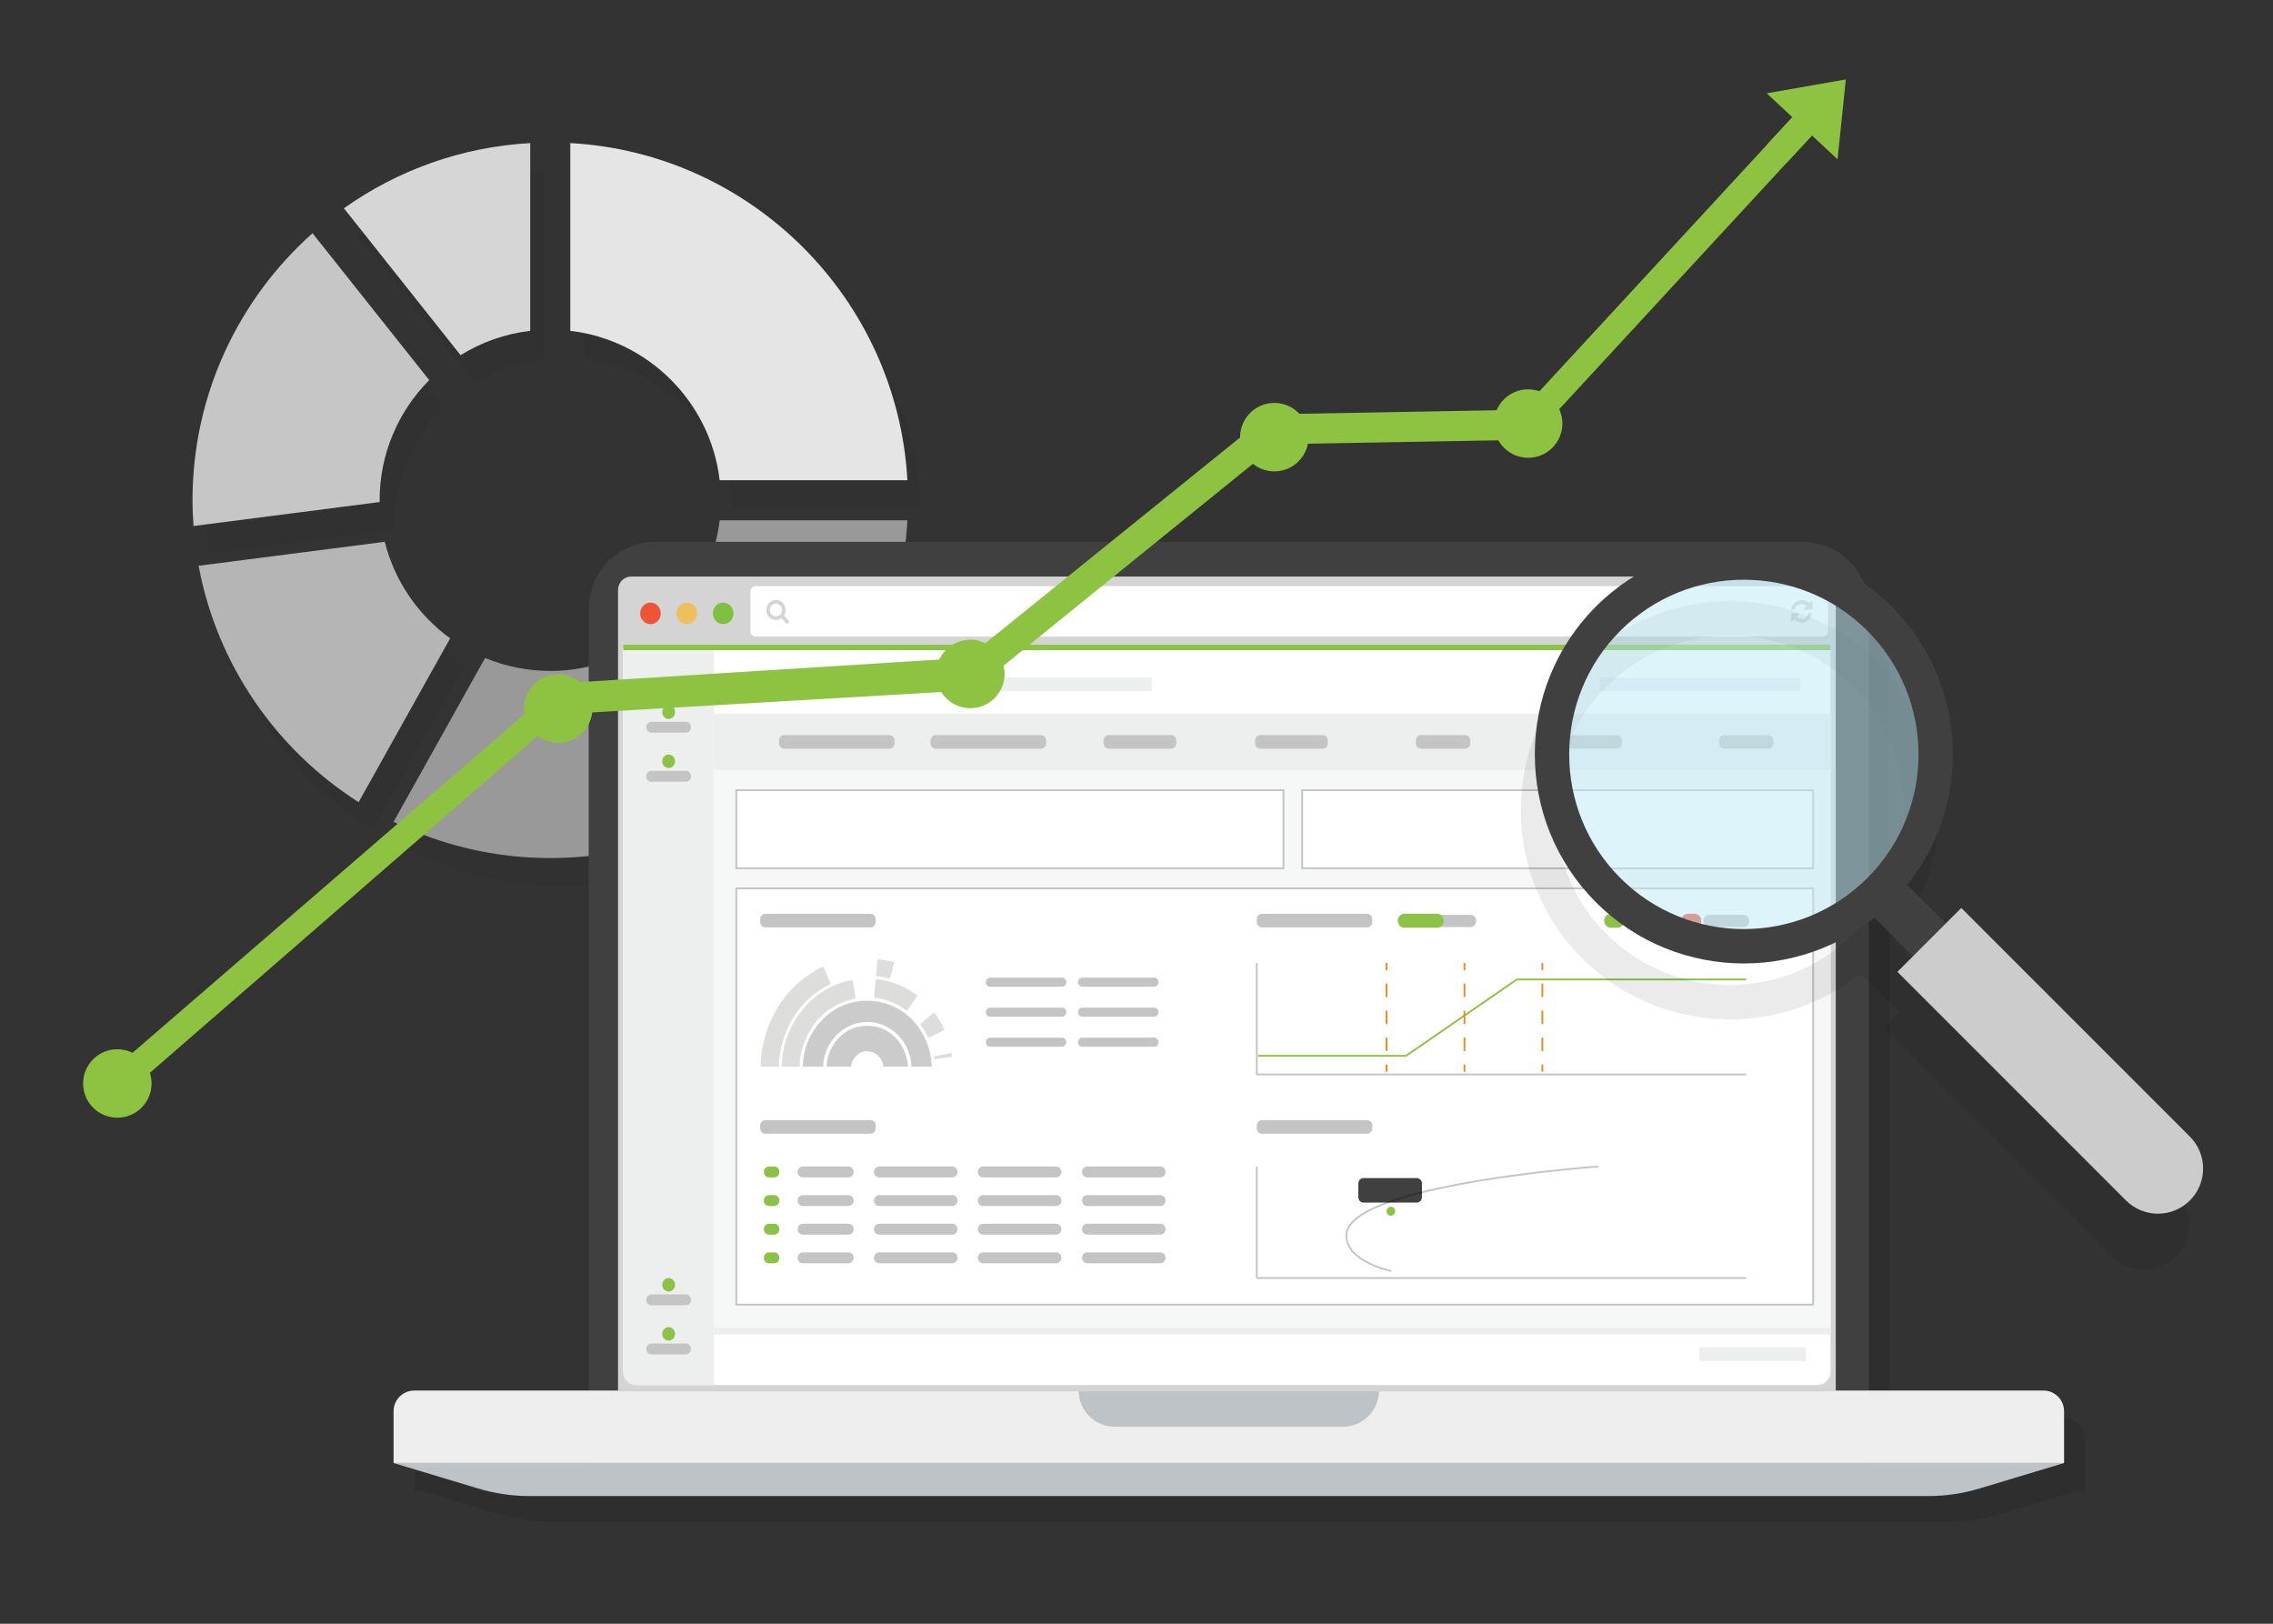 <?xml version="1.0" encoding="utf-8"?>
<!-- Generator: Adobe Illustrator 16.0.0, SVG Export Plug-In . SVG Version: 6.00 Build 0)  -->
<!DOCTYPE svg PUBLIC "-//W3C//DTD SVG 1.1//EN" "http://www.w3.org/Graphics/SVG/1.1/DTD/svg11.dtd">
<svg version="1.1" id="OBJECTS" xmlns="http://www.w3.org/2000/svg" xmlns:xlink="http://www.w3.org/1999/xlink" x="0px" y="0px"
	 width="314.984px" height="224.989px" viewBox="0 0 314.984 224.989" enable-background="new 0 0 314.984 224.989"
	 xml:space="preserve">
<rect x="0" y="0" width="314.984" height="224.989" fill="#333333" stroke="none"/>
<g id="XMLID_33_" opacity="0.05">
	<path id="XMLID_39_" d="M80.966,49.714c10.823,1.272,19.428,9.878,20.701,20.701h26.016c-1.395-25.129-21.587-45.322-46.717-46.716
		V49.714z"/>
	<path id="XMLID_38_" d="M65.763,53.086c2.868-1.779,6.143-2.959,9.649-3.372V23.699c-9.583,0.532-18.44,3.804-25.819,9.035
		L65.763,53.086z"/>
	<path id="XMLID_37_" d="M54.549,73.436c-0.001-0.082-0.006-0.162-0.006-0.244c0-6.488,2.628-12.372,6.873-16.648L45.245,36.188
		C35.05,45.275,28.614,58.493,28.614,73.192c0,1.2,0.058,2.386,0.142,3.565L54.549,73.436z"/>
	<path id="XMLID_35_" d="M101.667,75.969c-1.379,11.734-11.379,20.87-23.478,20.87c-3.196,0-6.244-0.641-9.028-1.795l-12.685,22.705
		c6.562,3.21,13.929,5.019,21.713,5.019c26.404,0,48.048-20.749,49.494-46.798H101.667z"/>
	<path id="XMLID_34_" d="M64.318,92.325c-4.423-3.216-7.694-7.923-9.063-13.38l-25.793,3.322
		c2.554,13.742,10.79,25.504,22.175,32.757L64.318,92.325z"/>
</g>
<g id="XMLID_960_">
	<path id="XMLID_1002_" fill="#E5E5E5" d="M79.029,45.841c10.823,1.272,19.428,9.878,20.701,20.7l26.016,0
		c-1.395-25.129-21.587-45.322-46.717-46.717V45.841z"/>
	<path id="XMLID_1003_" fill="#D6D6D6" d="M63.826,49.213c2.868-1.779,6.142-2.959,9.649-3.372V19.825
		c-9.583,0.532-18.44,3.804-25.819,9.035L63.826,49.213z"/>
	<path id="XMLID_1004_" fill="#C6C6C6" d="M52.613,69.563c-0.001-0.082-0.006-0.162-0.006-0.244c0-6.488,2.627-12.372,6.873-16.649
		L43.308,32.315C33.113,41.402,26.677,54.62,26.677,69.319c0,1.2,0.058,2.386,0.142,3.565L52.613,69.563z"/>
	<path id="XMLID_1005_" fill="#999999" d="M99.73,72.095c-1.38,11.734-11.379,20.87-23.478,20.87c-3.196,0-6.244-0.641-9.028-1.795
		L54.54,113.875c6.562,3.211,13.929,5.019,21.713,5.019c26.404,0,48.048-20.749,49.494-46.798L99.73,72.095z"/>
	<path id="XMLID_1006_" fill="#B5B5B5" d="M62.381,88.452c-4.424-3.216-7.694-7.923-9.064-13.38l-25.793,3.322
		c2.554,13.742,10.789,25.504,22.175,32.757L62.381,88.452z"/>
</g>
<path opacity="0.1" d="M286.062,196.548h-24.163V88.212c0-5.118-4.149-9.267-9.267-9.267H93.749c-5.118,0-9.267,4.149-9.267,9.267
	v108.336H60.319c-1.588,0-2.875,1.287-2.875,2.875v7.169h1.071l10.641,3.206c2.306,0.694,4.702,1.047,7.11,1.047h193.848
	c2.408,0,4.804-0.353,7.11-1.047l10.641-3.206h1.071v-7.169C288.936,197.835,287.649,196.548,286.062,196.548z"/>
<g id="XMLID_654_">
	<path id="XMLID_112_" fill="#404040" d="M258.994,203.095H81.577V84.339c0-5.118,4.149-9.267,9.267-9.267h158.882
		c5.118,0,9.267,4.149,9.267,9.267V203.095z"/>
	<path id="XMLID_106_" fill="#EEEEEE" d="M286.031,202.719H54.54v-7.169c0-1.588,1.287-2.875,2.875-2.875h225.743
		c1.587,0,2.875,1.287,2.875,2.875V202.719z"/>
	<path id="XMLID_103_" fill="#BEC3C7" d="M274.319,206.247c-2.306,0.695-4.702,1.048-7.11,1.048H73.361
		c-2.408,0-4.804-0.353-7.11-1.048l-11.712-3.528h231.492L274.319,206.247z"/>
	<path id="XMLID_100_" fill="#BEC3C7" d="M191.095,192.675c0,2.773-2.249,5.022-5.022,5.022h-31.576
		c-2.774,0-5.022-2.249-5.022-5.022H191.095z"/>
	<g>
		<path fill="#D5D4D4" d="M254.393,192.786H85.643V81.78c0-1.043,0.806-1.889,1.799-1.889h165.152c0.993,0,1.799,0.846,1.799,1.889
			V192.786z"/>
		<path fill="#FFFFFF" d="M253.674,190.029c0,1.044-0.806,1.889-1.799,1.889H88.162c-0.994,0-1.799-0.845-1.799-1.889V89.337
			h167.312V190.029z"/>
		<rect x="98.957" y="106.717" fill="#F6F7F7" width="154.717" height="77.582"/>
		<path fill="#FFFFFF" d="M253.313,87.447c0,0.417-0.321,0.755-0.719,0.755H104.713c-0.397,0-0.72-0.338-0.72-0.755v-5.478
			c0-0.417,0.323-0.756,0.72-0.756h147.881c0.398,0,0.719,0.339,0.719,0.756V87.447z"/>
		<ellipse fill="#EF5435" cx="90.141" cy="84.991" rx="1.425" ry="1.497"/>
		<ellipse fill="#EDC05D" cx="95.178" cy="84.991" rx="1.425" ry="1.497"/>
		<ellipse fill="#7EC142" cx="100.215" cy="84.991" rx="1.425" ry="1.497"/>
		<g>
			<g>
				<path fill="#D5D4D4" d="M109.11,86.405c-0.064,0-0.127-0.027-0.171-0.075l-0.653-0.672c-0.222,0.159-0.489,0.243-0.759,0.243
					c-0.741,0-1.339-0.618-1.339-1.383c0-0.765,0.599-1.384,1.339-1.384c0.74,0,1.34,0.62,1.34,1.384
					c0,0.279-0.083,0.554-0.236,0.784l0.652,0.675c0.043,0.044,0.07,0.11,0.07,0.177C109.354,86.291,109.244,86.405,109.11,86.405z
					 M107.528,83.637c-0.47,0-0.853,0.395-0.853,0.881s0.383,0.881,0.853,0.881s0.853-0.395,0.853-0.881
					S107.998,83.637,107.528,83.637z"/>
			</g>
		</g>
		<g>
			<g>
				<path fill="#D5D4D4" d="M251.095,85.046c-0.165,0.717-0.727,1.217-1.438,1.217c-0.375,0-0.741-0.156-1.014-0.429l-0.25,0.261
					c-0.022,0.024-0.053,0.038-0.086,0.038c-0.067,0-0.124-0.059-0.124-0.129v-0.907c0-0.071,0.056-0.13,0.124-0.13h0.864
					c0.067,0,0.123,0.059,0.123,0.13c0,0.034-0.013,0.066-0.037,0.09l-0.264,0.277c0.181,0.179,0.422,0.28,0.67,0.28
					c0.344,0,0.662-0.187,0.841-0.495c0.047-0.078,0.069-0.155,0.102-0.236c0.009-0.028,0.029-0.046,0.058-0.046h0.37
					c0.036,0,0.062,0.03,0.062,0.064C251.096,85.036,251.096,85.042,251.095,85.046z M251.144,84.319c0,0.071-0.055,0.13-0.123,0.13
					h-0.864c-0.067,0-0.124-0.059-0.124-0.13c0-0.034,0.014-0.066,0.037-0.091l0.266-0.279c-0.184-0.18-0.424-0.277-0.674-0.277
					c-0.342,0-0.661,0.186-0.84,0.494c-0.046,0.079-0.071,0.156-0.102,0.236c-0.01,0.028-0.029,0.047-0.058,0.047h-0.384
					c-0.034,0-0.062-0.031-0.062-0.065c0-0.003,0-0.01,0-0.014c0.167-0.719,0.735-1.217,1.446-1.217c0.379,0,0.747,0.158,1.02,0.428
					l0.251-0.261c0.023-0.024,0.055-0.037,0.087-0.037c0.068,0,0.123,0.059,0.123,0.129V84.319z"/>
			</g>
		</g>
		<rect x="86.362" y="89.337" fill="#8DC342" width="167.312" height="0.751"/>
		<path fill="#EDEFEF" d="M98.956,191.918H88.162c-0.994,0-1.799-0.845-1.799-1.889V90.092h12.593V191.918z"/>
		<ellipse fill="#8CC245" cx="92.659" cy="98.679" rx="0.89" ry="0.935"/>
		<ellipse fill="#8CC245" cx="92.659" cy="105.479" rx="0.89" ry="0.935"/>
		<ellipse fill="#8CC245" cx="92.659" cy="178.024" rx="0.89" ry="0.935"/>
		<ellipse fill="#8CC245" cx="92.659" cy="184.826" rx="0.89" ry="0.935"/>
		<rect x="100.755" y="93.87" fill="#EDEFEF" width="58.828" height="1.889"/>
		<rect x="98.957" y="98.877" fill="#EDEFEF" width="154.717" height="7.839"/>
		<rect x="235.503" y="186.693" fill="#EDEFEF" width="14.751" height="1.889"/>
		<line fill="none" stroke="#EDEFEF" stroke-miterlimit="10" x1="98.957" y1="184.425" x2="253.674" y2="184.425"/>
		<rect x="221.711" y="93.87" fill="#EDEFEF" width="27.824" height="1.889"/>
		
			<rect x="102.033" y="109.487" fill="#FFFFFF" stroke="#C5C4C4" stroke-width="0.25" stroke-miterlimit="10" width="75.821" height="10.832"/>
		
			<rect x="180.453" y="109.487" fill="#FFFFFF" stroke="#C5C4C4" stroke-width="0.25" stroke-miterlimit="10" width="70.802" height="10.832"/>
		
			<rect x="102.033" y="123.091" fill="#FFFFFF" stroke="#C5C4C4" stroke-width="0.25" stroke-miterlimit="10" width="149.222" height="57.682"/>
		
			<line fill="none" stroke="#C5C4C4" stroke-width="0.25" stroke-miterlimit="10" x1="174.156" y1="133.418" x2="174.156" y2="148.877"/>
		
			<line fill="none" stroke="#C5C4C4" stroke-width="0.25" stroke-miterlimit="10" x1="174.156" y1="148.877" x2="241.98" y2="148.877"/>
		
			<line fill="none" stroke="#8CC245" stroke-width="0.25" stroke-miterlimit="10" x1="174.336" y1="146.296" x2="194.844" y2="146.296"/>
		
			<line fill="none" stroke="#8CC245" stroke-width="0.25" stroke-miterlimit="10" x1="194.844" y1="146.296" x2="210.196" y2="135.716"/>
		
			<line fill="none" stroke="#8CC245" stroke-width="0.25" stroke-miterlimit="10" x1="210.196" y1="135.716" x2="241.979" y2="135.716"/>
		
			<line fill="none" stroke="#C5C4C4" stroke-width="0.25" stroke-miterlimit="10" x1="174.156" y1="161.629" x2="174.156" y2="177.089"/>
		
			<line fill="none" stroke="#C5C4C4" stroke-width="0.25" stroke-miterlimit="10" x1="174.156" y1="177.089" x2="241.98" y2="177.089"/>
		<path fill="none" stroke="#C5C4C4" stroke-width="0.25" stroke-miterlimit="10" d="M192.805,176.113c0,0-6.235-1.26-6.235-4.911
			c0-7.071,34.901-9.572,34.901-9.572"/>
		<g>
			<path fill-rule="evenodd" clip-rule="evenodd" fill="#DDDDDC" d="M127.132,137.951c-0.452,0.654-0.897,1.286-1.327,1.926
				c-0.105,0.159-0.173,0.155-0.315,0.051c-1.261-0.914-2.652-1.474-4.174-1.663c-0.153-0.019-0.197-0.079-0.183-0.229
				c0.07-0.726,0.139-1.452,0.2-2.179c0.021-0.251,0.186-0.195,0.323-0.176c1.025,0.145,2.022,0.404,2.981,0.817
				C125.515,136.876,126.344,137.346,127.132,137.951z"/>
			<path fill-rule="evenodd" clip-rule="evenodd" fill="#DDDDDC" d="M129.452,140.269c0.54,0.703,0.979,1.45,1.358,2.24
				c0.071,0.148,0.067,0.222-0.095,0.298c-0.63,0.297-1.255,0.607-1.876,0.925c-0.154,0.078-0.22,0.044-0.29-0.106
				c-0.258-0.557-0.57-1.079-0.934-1.567c-0.074-0.099-0.108-0.163,0.015-0.264C128.24,141.293,128.842,140.782,129.452,140.269z"/>
			<path fill-rule="evenodd" clip-rule="evenodd" fill="#DDDDDC" d="M121.848,132.93c0.661,0.079,1.256,0.21,1.852,0.348
				c0.172,0.04,0.19,0.121,0.149,0.276c-0.165,0.616-0.322,1.232-0.478,1.849c-0.032,0.128-0.048,0.212-0.223,0.164
				c-0.52-0.138-1.044-0.255-1.582-0.297c-0.14-0.011-0.169-0.076-0.155-0.216c0.063-0.627,0.124-1.253,0.166-1.881
				C121.593,132.919,121.7,132.875,121.848,132.93z"/>
			<path fill-rule="evenodd" clip-rule="evenodd" fill="#DDDDDC" d="M131.729,145.951c0.233-0.041,0.14,0.166,0.181,0.263
				c0.056,0.138,0.029,0.223-0.137,0.245c-0.595,0.075-1.188,0.16-1.782,0.241c-0.094,0.014-0.188,0.021-0.28,0.04
				c-0.134,0.027-0.239,0.047-0.276-0.151c-0.035-0.186,0.041-0.229,0.184-0.254C130.323,146.209,131.025,146.079,131.729,145.951z"
				/>
			<path fill-rule="evenodd" clip-rule="evenodd" fill="#DDDDDC" d="M113.781,134.042c-3.981,2.078-6.583,5.364-7.833,9.835
				c-0.348,1.245-0.51,2.525-0.534,3.823c-0.001,0.036-0.001,0.069,0,0.1h2.525c0.006-0.034,0.009-0.073,0.01-0.12
				c0.005-0.865,0.105-1.721,0.307-2.561c0.946-3.952,3.157-6.843,6.626-8.668c0.186-0.1,0.236-0.163,0.133-0.381
				c-0.285-0.614-0.55-1.238-0.798-1.87C114.114,133.937,114.011,133.923,113.781,134.042z"/>
			<path fill-rule="evenodd" clip-rule="evenodd" fill="#DDDDDC" d="M117.858,135.819c-3.036,0.685-5.497,2.313-7.313,4.965
				c-1.399,2.043-2.131,4.332-2.208,6.852c-0.001,0.064,0,0.119,0.007,0.165h2.471c0.005-0.033,0.008-0.071,0.006-0.116
				c-0.013-0.609,0.065-1.216,0.212-1.802c1.003-4,3.41-6.512,7.25-7.48c0.226-0.058,0.287-0.146,0.245-0.377
				c-0.115-0.651-0.224-1.303-0.316-1.958C118.178,135.819,118.076,135.77,117.858,135.819z"/>
			<path fill-rule="evenodd" clip-rule="evenodd" fill="#CCCBCB" d="M119.346,138.679c-2.535,0.292-4.63,1.454-6.21,3.567
				c-1.19,1.59-1.818,3.408-1.886,5.438c-0.002,0.044-0.001,0.083,0.002,0.117h2.811c0.001-0.014,0.002-0.026,0.002-0.042
				c0-0.221,0.023-0.442,0.055-0.661c0.56-3.851,4.209-6.315,7.754-5.241c2.557,0.776,4.354,3.254,4.435,5.943h2.811
				c-0.014-0.45-0.057-0.904-0.135-1.359c-0.775-4.561-4.439-7.808-8.786-7.766C119.915,138.675,119.628,138.647,119.346,138.679z"
				/>
			<path fill-rule="evenodd" clip-rule="evenodd" fill="#CCCBCB" d="M119.016,142.249c-2.419,0.48-4.354,2.838-4.466,5.429
				c-0.002,0.047-0.001,0.087,0.003,0.122l3.375-0.001c0.021-0.05,0.036-0.114,0.047-0.193c0.152-1.12,1.234-2.023,2.294-1.945
				c1.031,0.076,1.893,0.824,2.112,1.833c0.022,0.103,0.038,0.204,0.047,0.306h3.394c-0.01-0.268-0.046-0.531-0.096-0.791
				C125.082,143.632,122.229,141.611,119.016,142.249z"/>
		</g>
		<path fill="#C5C4C4" d="M147.768,136.094c0,0.348-0.269,0.63-0.6,0.63h-9.954c-0.331,0-0.6-0.282-0.6-0.63l0,0
			c0-0.348,0.269-0.63,0.6-0.63h9.954C147.499,135.464,147.768,135.746,147.768,136.094L147.768,136.094z"/>
		<path fill="#C5C4C4" d="M147.768,140.25c0,0.348-0.269,0.63-0.6,0.63h-9.954c-0.331,0-0.6-0.282-0.6-0.63l0,0
			c0-0.348,0.269-0.629,0.6-0.629h9.954C147.499,139.621,147.768,139.902,147.768,140.25L147.768,140.25z"/>
		<path fill="#C5C4C4" d="M147.768,144.407c0,0.347-0.269,0.629-0.6,0.629h-9.954c-0.331,0-0.6-0.282-0.6-0.629l0,0
			c0-0.349,0.269-0.63,0.6-0.63h9.954C147.499,143.776,147.768,144.058,147.768,144.407L147.768,144.407z"/>
		<path fill="#C5C4C4" d="M160.54,136.094c0,0.348-0.268,0.63-0.599,0.63h-9.954c-0.332,0-0.6-0.282-0.6-0.63l0,0
			c0-0.348,0.269-0.63,0.6-0.63h9.954C160.272,135.464,160.54,135.746,160.54,136.094L160.54,136.094z"/>
		<path fill="#C5C4C4" d="M160.54,140.25c0,0.348-0.268,0.63-0.599,0.63h-9.954c-0.332,0-0.6-0.282-0.6-0.63l0,0
			c0-0.348,0.269-0.629,0.6-0.629h9.954C160.272,139.621,160.54,139.902,160.54,140.25L160.54,140.25z"/>
		<path fill="#C5C4C4" d="M160.54,144.407c0,0.347-0.268,0.629-0.599,0.629h-9.954c-0.332,0-0.6-0.282-0.6-0.629l0,0
			c0-0.349,0.269-0.63,0.6-0.63h9.954C160.272,143.776,160.54,144.058,160.54,144.407L160.54,144.407z"/>
		<path fill="#C5C4C4" d="M121.354,127.75c0,0.417-0.322,0.755-0.719,0.755h-14.572c-0.397,0-0.72-0.338-0.72-0.755v-0.377
			c0-0.417,0.322-0.756,0.72-0.756h14.572c0.397,0,0.719,0.339,0.719,0.756V127.75z"/>
		<path fill="#C5C4C4" d="M121.354,156.34c0,0.417-0.322,0.755-0.719,0.755h-14.572c-0.397,0-0.72-0.338-0.72-0.755v-0.378
			c0-0.417,0.322-0.756,0.72-0.756h14.572c0.397,0,0.719,0.338,0.719,0.756V156.34z"/>
		<path fill="#C5C4C4" d="M190.167,127.75c0,0.417-0.323,0.755-0.719,0.755h-14.573c-0.397,0-0.719-0.338-0.719-0.755v-0.377
			c0-0.417,0.322-0.756,0.719-0.756h14.573c0.396,0,0.719,0.339,0.719,0.756V127.75z"/>
		<path fill="#C5C4C4" d="M190.167,156.34c0,0.417-0.323,0.755-0.719,0.755h-14.573c-0.397,0-0.719-0.338-0.719-0.755v-0.378
			c0-0.417,0.322-0.756,0.719-0.756h14.573c0.396,0,0.719,0.338,0.719,0.756V156.34z"/>
		<path fill="#C5C4C4" d="M123.963,102.986c0,0.418-0.323,0.756-0.72,0.756h-14.572c-0.398,0-0.72-0.338-0.72-0.756v-0.377
			c0-0.417,0.322-0.756,0.72-0.756h14.572c0.397,0,0.72,0.338,0.72,0.756V102.986z"/>
		<path fill="#C5C4C4" d="M144.966,102.986c0,0.418-0.322,0.756-0.719,0.756h-14.572c-0.397,0-0.72-0.338-0.72-0.756v-0.377
			c0-0.417,0.322-0.756,0.72-0.756h14.572c0.397,0,0.719,0.338,0.719,0.756V102.986z"/>
		<path fill="#C5C4C4" d="M163.002,102.986c0,0.418-0.323,0.756-0.72,0.756h-8.635c-0.397,0-0.72-0.338-0.72-0.756v-0.377
			c0-0.417,0.322-0.756,0.72-0.756h8.635c0.397,0,0.72,0.338,0.72,0.756V102.986z"/>
		<path fill="#C5C4C4" d="M184.006,102.986c0,0.418-0.322,0.756-0.72,0.756h-8.635c-0.398,0-0.719-0.338-0.719-0.756v-0.377
			c0-0.417,0.321-0.756,0.719-0.756h8.635c0.397,0,0.72,0.338,0.72,0.756V102.986z"/>
		<path fill="#C5C4C4" d="M203.75,102.986c0,0.418-0.322,0.756-0.719,0.756h-6.117c-0.397,0-0.72-0.338-0.72-0.756v-0.377
			c0-0.417,0.323-0.756,0.72-0.756h6.117c0.397,0,0.719,0.338,0.719,0.756V102.986z"/>
		<path fill="#C5C4C4" d="M224.754,102.986c0,0.418-0.323,0.756-0.72,0.756h-6.117c-0.397,0-0.719-0.338-0.719-0.756v-0.377
			c0-0.417,0.322-0.756,0.719-0.756h6.117c0.396,0,0.72,0.338,0.72,0.756V102.986z"/>
		<path fill="#C5C4C4" d="M245.758,102.986c0,0.418-0.322,0.756-0.72,0.756h-6.118c-0.396,0-0.719-0.338-0.719-0.756v-0.377
			c0-0.417,0.323-0.756,0.719-0.756h6.118c0.397,0,0.72,0.338,0.72,0.756V102.986z"/>
		<path fill="#C5C4C4" d="M95.762,100.766c0,0.418-0.321,0.756-0.719,0.756h-4.768c-0.397,0-0.719-0.338-0.719-0.756l0,0
			c0-0.417,0.322-0.755,0.719-0.755h4.768C95.441,100.01,95.762,100.349,95.762,100.766L95.762,100.766z"/>
		<path fill="#C5C4C4" d="M95.762,107.567c0,0.417-0.321,0.755-0.719,0.755h-4.768c-0.397,0-0.719-0.338-0.719-0.755l0,0
			c0-0.417,0.322-0.756,0.719-0.756h4.768C95.441,106.811,95.762,107.15,95.762,107.567L95.762,107.567z"/>
		<path fill="#C5C4C4" d="M95.762,180.112c0,0.417-0.321,0.755-0.719,0.755h-4.768c-0.397,0-0.719-0.338-0.719-0.755l0,0
			c0-0.418,0.322-0.756,0.719-0.756h4.768C95.441,179.355,95.762,179.694,95.762,180.112L95.762,180.112z"/>
		<path fill="#C5C4C4" d="M95.762,186.912c0,0.417-0.321,0.756-0.719,0.756h-4.768c-0.397,0-0.719-0.339-0.719-0.756l0,0
			c0-0.417,0.322-0.755,0.719-0.755h4.768C95.441,186.157,95.762,186.496,95.762,186.912L95.762,186.912z"/>
		<path fill="#C5C4C4" d="M118.296,162.385c0,0.417-0.323,0.756-0.72,0.756h-6.327c-0.397,0-0.721-0.338-0.721-0.756l0,0
			c0-0.418,0.323-0.756,0.721-0.756h6.327C117.973,161.629,118.296,161.967,118.296,162.385L118.296,162.385z"/>
		<path fill="#C5C4C4" d="M118.296,166.353c0,0.417-0.323,0.755-0.72,0.755h-6.327c-0.397,0-0.721-0.338-0.721-0.755l0,0
			c0-0.418,0.323-0.756,0.721-0.756h6.327C117.973,165.596,118.296,165.935,118.296,166.353L118.296,166.353z"/>
		<path fill="#C5C4C4" d="M118.296,170.319c0,0.417-0.323,0.756-0.72,0.756h-6.327c-0.397,0-0.721-0.338-0.721-0.756l0,0
			c0-0.417,0.323-0.756,0.721-0.756h6.327C117.973,169.563,118.296,169.903,118.296,170.319L118.296,170.319z"/>
		<path fill="#C5C4C4" d="M132.688,170.319c0,0.417-0.322,0.756-0.719,0.756h-10.135c-0.397,0-0.72-0.338-0.72-0.756l0,0
			c0-0.417,0.323-0.756,0.72-0.756h10.135C132.366,169.563,132.688,169.903,132.688,170.319L132.688,170.319z"/>
		<path fill="#C5C4C4" d="M132.688,166.353c0,0.417-0.322,0.755-0.719,0.755h-10.135c-0.397,0-0.72-0.338-0.72-0.755l0,0
			c0-0.418,0.323-0.756,0.72-0.756h10.135C132.366,165.596,132.688,165.935,132.688,166.353L132.688,166.353z"/>
		<path fill="#C5C4C4" d="M132.688,162.385c0,0.417-0.322,0.756-0.719,0.756h-10.135c-0.397,0-0.72-0.338-0.72-0.756l0,0
			c0-0.418,0.323-0.756,0.72-0.756h10.135C132.366,161.629,132.688,161.967,132.688,162.385L132.688,162.385z"/>
		<path fill="#8CC245" d="M108.011,162.385c0,0.417-0.322,0.756-0.72,0.756h-0.72c-0.397,0-0.719-0.338-0.719-0.756l0,0
			c0-0.418,0.321-0.756,0.719-0.756h0.72C107.688,161.629,108.011,161.967,108.011,162.385L108.011,162.385z"/>
		<path fill="#8CC245" d="M108.011,166.353c0,0.417-0.322,0.755-0.72,0.755h-0.72c-0.397,0-0.719-0.338-0.719-0.755l0,0
			c0-0.418,0.321-0.756,0.719-0.756h0.72C107.688,165.596,108.011,165.935,108.011,166.353L108.011,166.353z"/>
		<path fill="#8CC245" d="M108.011,170.319c0,0.417-0.322,0.756-0.72,0.756h-0.72c-0.397,0-0.719-0.338-0.719-0.756l0,0
			c0-0.417,0.321-0.756,0.719-0.756h0.72C107.688,169.563,108.011,169.903,108.011,170.319L108.011,170.319z"/>
		<path fill="#C5C4C4" d="M147.081,170.319c0,0.417-0.323,0.756-0.72,0.756h-10.134c-0.398,0-0.721-0.338-0.721-0.756l0,0
			c0-0.417,0.323-0.756,0.721-0.756h10.134C146.758,169.563,147.081,169.902,147.081,170.319L147.081,170.319z"/>
		<path fill="#C5C4C4" d="M147.081,166.353c0,0.417-0.323,0.755-0.72,0.755h-10.134c-0.398,0-0.721-0.338-0.721-0.755l0,0
			c0-0.418,0.323-0.756,0.721-0.756h10.134C146.758,165.596,147.081,165.935,147.081,166.353L147.081,166.353z"/>
		<path fill="#C5C4C4" d="M147.081,162.385c0,0.417-0.323,0.756-0.72,0.756h-10.134c-0.398,0-0.721-0.338-0.721-0.756l0,0
			c0-0.418,0.323-0.756,0.721-0.756h10.134C146.758,161.629,147.081,161.967,147.081,162.385L147.081,162.385z"/>
		<path fill="#C5C4C4" d="M161.518,170.319c0,0.417-0.322,0.756-0.72,0.756h-10.135c-0.398,0-0.72-0.338-0.72-0.756l0,0
			c0-0.417,0.322-0.756,0.72-0.756h10.135C161.196,169.563,161.518,169.902,161.518,170.319L161.518,170.319z"/>
		<path fill="#C5C4C4" d="M161.518,166.353c0,0.417-0.322,0.755-0.72,0.755h-10.135c-0.398,0-0.72-0.338-0.72-0.755l0,0
			c0-0.418,0.322-0.756,0.72-0.756h10.135C161.196,165.596,161.518,165.935,161.518,166.353L161.518,166.353z"/>
		<path fill="#C5C4C4" d="M161.518,162.385c0,0.417-0.322,0.756-0.72,0.756h-10.135c-0.398,0-0.72-0.338-0.72-0.756l0,0
			c0-0.418,0.322-0.756,0.72-0.756h10.135C161.196,161.629,161.518,161.967,161.518,162.385L161.518,162.385z"/>
		<g>
			<g>
				
					<line fill="none" stroke="#E98A23" stroke-width="0.25" stroke-miterlimit="10" x1="192.146" y1="133.418" x2="192.146" y2="134.418"/>
				
					<line fill="none" stroke="#E98A23" stroke-width="0.25" stroke-miterlimit="10" stroke-dasharray="1.869,1.869" x1="192.146" y1="136.287" x2="192.146" y2="146.565"/>
				
					<line fill="none" stroke="#E98A23" stroke-width="0.25" stroke-miterlimit="10" x1="192.146" y1="147.5" x2="192.146" y2="148.5"/>
			</g>
		</g>
		<g>
			<g>
				
					<line fill="none" stroke="#E98A23" stroke-width="0.25" stroke-miterlimit="10" x1="202.941" y1="133.418" x2="202.941" y2="134.418"/>
				
					<line fill="none" stroke="#E98A23" stroke-width="0.25" stroke-miterlimit="10" stroke-dasharray="1.869,1.869" x1="202.941" y1="136.287" x2="202.941" y2="146.565"/>
				
					<line fill="none" stroke="#E98A23" stroke-width="0.25" stroke-miterlimit="10" x1="202.941" y1="147.5" x2="202.941" y2="148.5"/>
			</g>
		</g>
		<g>
			<g>
				
					<line fill="none" stroke="#E98A23" stroke-width="0.25" stroke-miterlimit="10" x1="213.735" y1="133.418" x2="213.735" y2="134.418"/>
				
					<line fill="none" stroke="#E98A23" stroke-width="0.25" stroke-miterlimit="10" stroke-dasharray="1.869,1.869" x1="213.735" y1="136.287" x2="213.735" y2="146.565"/>
				
					<line fill="none" stroke="#E98A23" stroke-width="0.25" stroke-miterlimit="10" x1="213.735" y1="147.5" x2="213.735" y2="148.5"/>
			</g>
		</g>
		<path fill="#8DC342" d="M193.345,167.832c0,0.348-0.269,0.629-0.6,0.629l0,0c-0.331,0-0.599-0.281-0.599-0.629l0,0
			c0-0.347,0.269-0.629,0.599-0.629l0,0C193.077,167.203,193.345,167.485,193.345,167.832L193.345,167.832z"/>
		<path fill="#C5C4C4" d="M204.572,127.607c0,0.467-0.359,0.845-0.803,0.845h-4.745c-0.444,0-0.805-0.378-0.805-0.845l0,0
			c0-0.465,0.36-0.845,0.805-0.845h4.745C204.213,126.762,204.572,127.142,204.572,127.607L204.572,127.607z"/>
		<path fill="#8CC245" d="M200.064,127.581c0,0.535-0.412,0.969-0.923,0.969h-4.521c-0.508,0-0.922-0.434-0.922-0.969l0,0
			c0-0.535,0.415-0.97,0.922-0.97h4.521C199.652,126.611,200.064,127.046,200.064,127.581L200.064,127.581z"/>
		<path fill="#C5C4C4" d="M231.738,127.607c0,0.467-0.359,0.845-0.804,0.845h-4.744c-0.445,0-0.805-0.378-0.805-0.845l0,0
			c0-0.465,0.36-0.845,0.805-0.845h4.744C231.379,126.762,231.738,127.142,231.738,127.607L231.738,127.607z"/>
		<path fill="#8CC245" d="M225.071,127.581c0,0.535-0.412,0.969-0.922,0.969h-0.923c-0.508,0-0.922-0.434-0.922-0.969l0,0
			c0-0.535,0.414-0.97,0.922-0.97h0.923C224.659,126.611,225.071,127.046,225.071,127.581L225.071,127.581z"/>
		<path fill="#C5C4C4" d="M242.412,127.607c0,0.467-0.358,0.845-0.804,0.845h-4.744c-0.443,0-0.804-0.378-0.804-0.845l0,0
			c0-0.465,0.361-0.845,0.804-0.845h4.744C242.053,126.762,242.412,127.142,242.412,127.607L242.412,127.607z"/>
		<path fill="#EF5435" d="M235.746,127.581c0,0.535-0.413,0.969-0.923,0.969H233.9c-0.509,0-0.923-0.434-0.923-0.969l0,0
			c0-0.535,0.414-0.97,0.923-0.97h0.923C235.333,126.611,235.746,127.046,235.746,127.581L235.746,127.581z"/>
		<path opacity="0.75" d="M197.049,165.879c0,0.417-0.323,0.756-0.721,0.756h-7.375c-0.398,0-0.72-0.339-0.72-0.756v-1.889
			c0-0.417,0.322-0.755,0.72-0.755h7.375c0.398,0,0.721,0.338,0.721,0.755V165.879z"/>
		<path fill="#C5C4C4" d="M118.296,174.287c0,0.418-0.323,0.756-0.72,0.756h-6.327c-0.397,0-0.721-0.338-0.721-0.756l0,0
			c0-0.417,0.323-0.755,0.721-0.755h6.327C117.973,173.531,118.296,173.87,118.296,174.287L118.296,174.287z"/>
		<path fill="#C5C4C4" d="M132.688,174.287c0,0.418-0.322,0.756-0.719,0.756h-10.135c-0.397,0-0.72-0.338-0.72-0.756l0,0
			c0-0.417,0.323-0.755,0.72-0.755h10.135C132.366,173.531,132.688,173.87,132.688,174.287L132.688,174.287z"/>
		<path fill="#8CC245" d="M108.011,174.287c0,0.418-0.322,0.756-0.72,0.756h-0.72c-0.397,0-0.719-0.338-0.719-0.756l0,0
			c0-0.417,0.321-0.755,0.719-0.755h0.72C107.688,173.531,108.011,173.87,108.011,174.287L108.011,174.287z"/>
		<path fill="#C5C4C4" d="M147.081,174.287c0,0.418-0.323,0.756-0.72,0.756h-10.134c-0.398,0-0.721-0.338-0.721-0.756l0,0
			c0-0.417,0.323-0.755,0.721-0.755h10.134C146.758,173.531,147.081,173.87,147.081,174.287L147.081,174.287z"/>
		<path fill="#C5C4C4" d="M161.518,174.287c0,0.418-0.322,0.756-0.72,0.756h-10.135c-0.398,0-0.72-0.338-0.72-0.756l0,0
			c0-0.417,0.322-0.755,0.72-0.755h10.135C161.196,173.531,161.518,173.87,161.518,174.287L161.518,174.287z"/>
	</g>
</g>
<path opacity="0.08" d="M301.529,165.233l-31.679-31.679l-2.153,2.153l-5.339-5.339c9.099-11.37,8.388-28.055-2.144-38.586
	c-11.3-11.3-29.688-11.3-40.988,0c-11.3,11.3-11.3,29.688,0,40.988c10.532,10.532,27.217,11.243,38.586,2.144l5.339,5.339
	l-2.153,2.153l31.678,31.679c1.174,1.174,2.766,1.833,4.426,1.833c1.66,0,3.252-0.66,4.426-1.833
	C303.974,171.641,303.974,167.678,301.529,165.233z M222.598,129.398c-9.441-9.441-9.441-24.803,0-34.245
	c9.441-9.442,24.804-9.442,34.245,0c9.441,9.441,9.441,24.804,0,34.245C247.402,138.84,232.039,138.84,222.598,129.398z"/>
<g>
	
		<rect x="257.195" y="123.308" transform="matrix(0.707 0.707 -0.707 0.707 166.679 -149.369)" fill="#404040" width="12.911" height="6.429"/>
	<circle opacity="0.5" fill="#BDEBF9" cx="241.657" cy="104.529" r="28.01"/>
	<path fill="#404040" d="M262.151,125.023c-11.3,11.3-29.688,11.3-40.988,0s-11.3-29.688,0-40.988
		c11.3-11.299,29.688-11.299,40.988,0C273.451,95.336,273.451,113.723,262.151,125.023z M224.534,87.407
		c-9.441,9.441-9.441,24.803,0,34.245c9.441,9.442,24.804,9.442,34.246,0c9.441-9.441,9.441-24.804,0-34.245
		C249.338,77.965,233.976,77.965,224.534,87.407z"/>
	<path fill="#CCCCCC" d="M262.936,134.659l31.678,31.68c1.174,1.174,2.766,1.833,4.426,1.833c1.66,0,3.252-0.659,4.426-1.833
		c2.444-2.444,2.444-6.408,0-8.852l-31.679-31.679L262.936,134.659z"/>
</g>
<g>
	<g>
		<polygon fill="#8DC340" points="17.326,151.643 15.196,148.615 77.628,94.681 134.052,91.141 175.812,57.413 210.965,56.774 
			249.983,14.504 250.906,18.964 212.171,60.926 176.976,61.555 134.891,95.624 78.002,98.946 		"/>
	</g>
	<g>
		<circle fill="#8DC340" cx="16.261" cy="150.129" r="4.744"/>
	</g>
	<g>
		<circle fill="#8DC340" cx="77.352" cy="98.175" r="4.744"/>
	</g>
	<g>
		<circle fill="#8DC340" cx="134.471" cy="93.383" r="4.744"/>
	</g>
	<g>
		<circle fill="#8DC340" cx="176.594" cy="60.572" r="4.744"/>
	</g>
	<g>
		<circle fill="#8DC340" cx="211.767" cy="58.688" r="4.744"/>
	</g>
	<path fill-rule="evenodd" clip-rule="evenodd" fill="#8DC340" d="M247.638,22.493l3.831-4.109l1.458,1.358l0.658-6.352
		l-6.292,1.103l1.458,1.358l-3.831,4.11L247.638,22.493z"/>
	<path fill-rule="evenodd" clip-rule="evenodd" fill="#8DC340" d="M254.641,22.077l1.146-11.07l-10.966,1.922L254.641,22.077z"/>
</g>
</svg>
